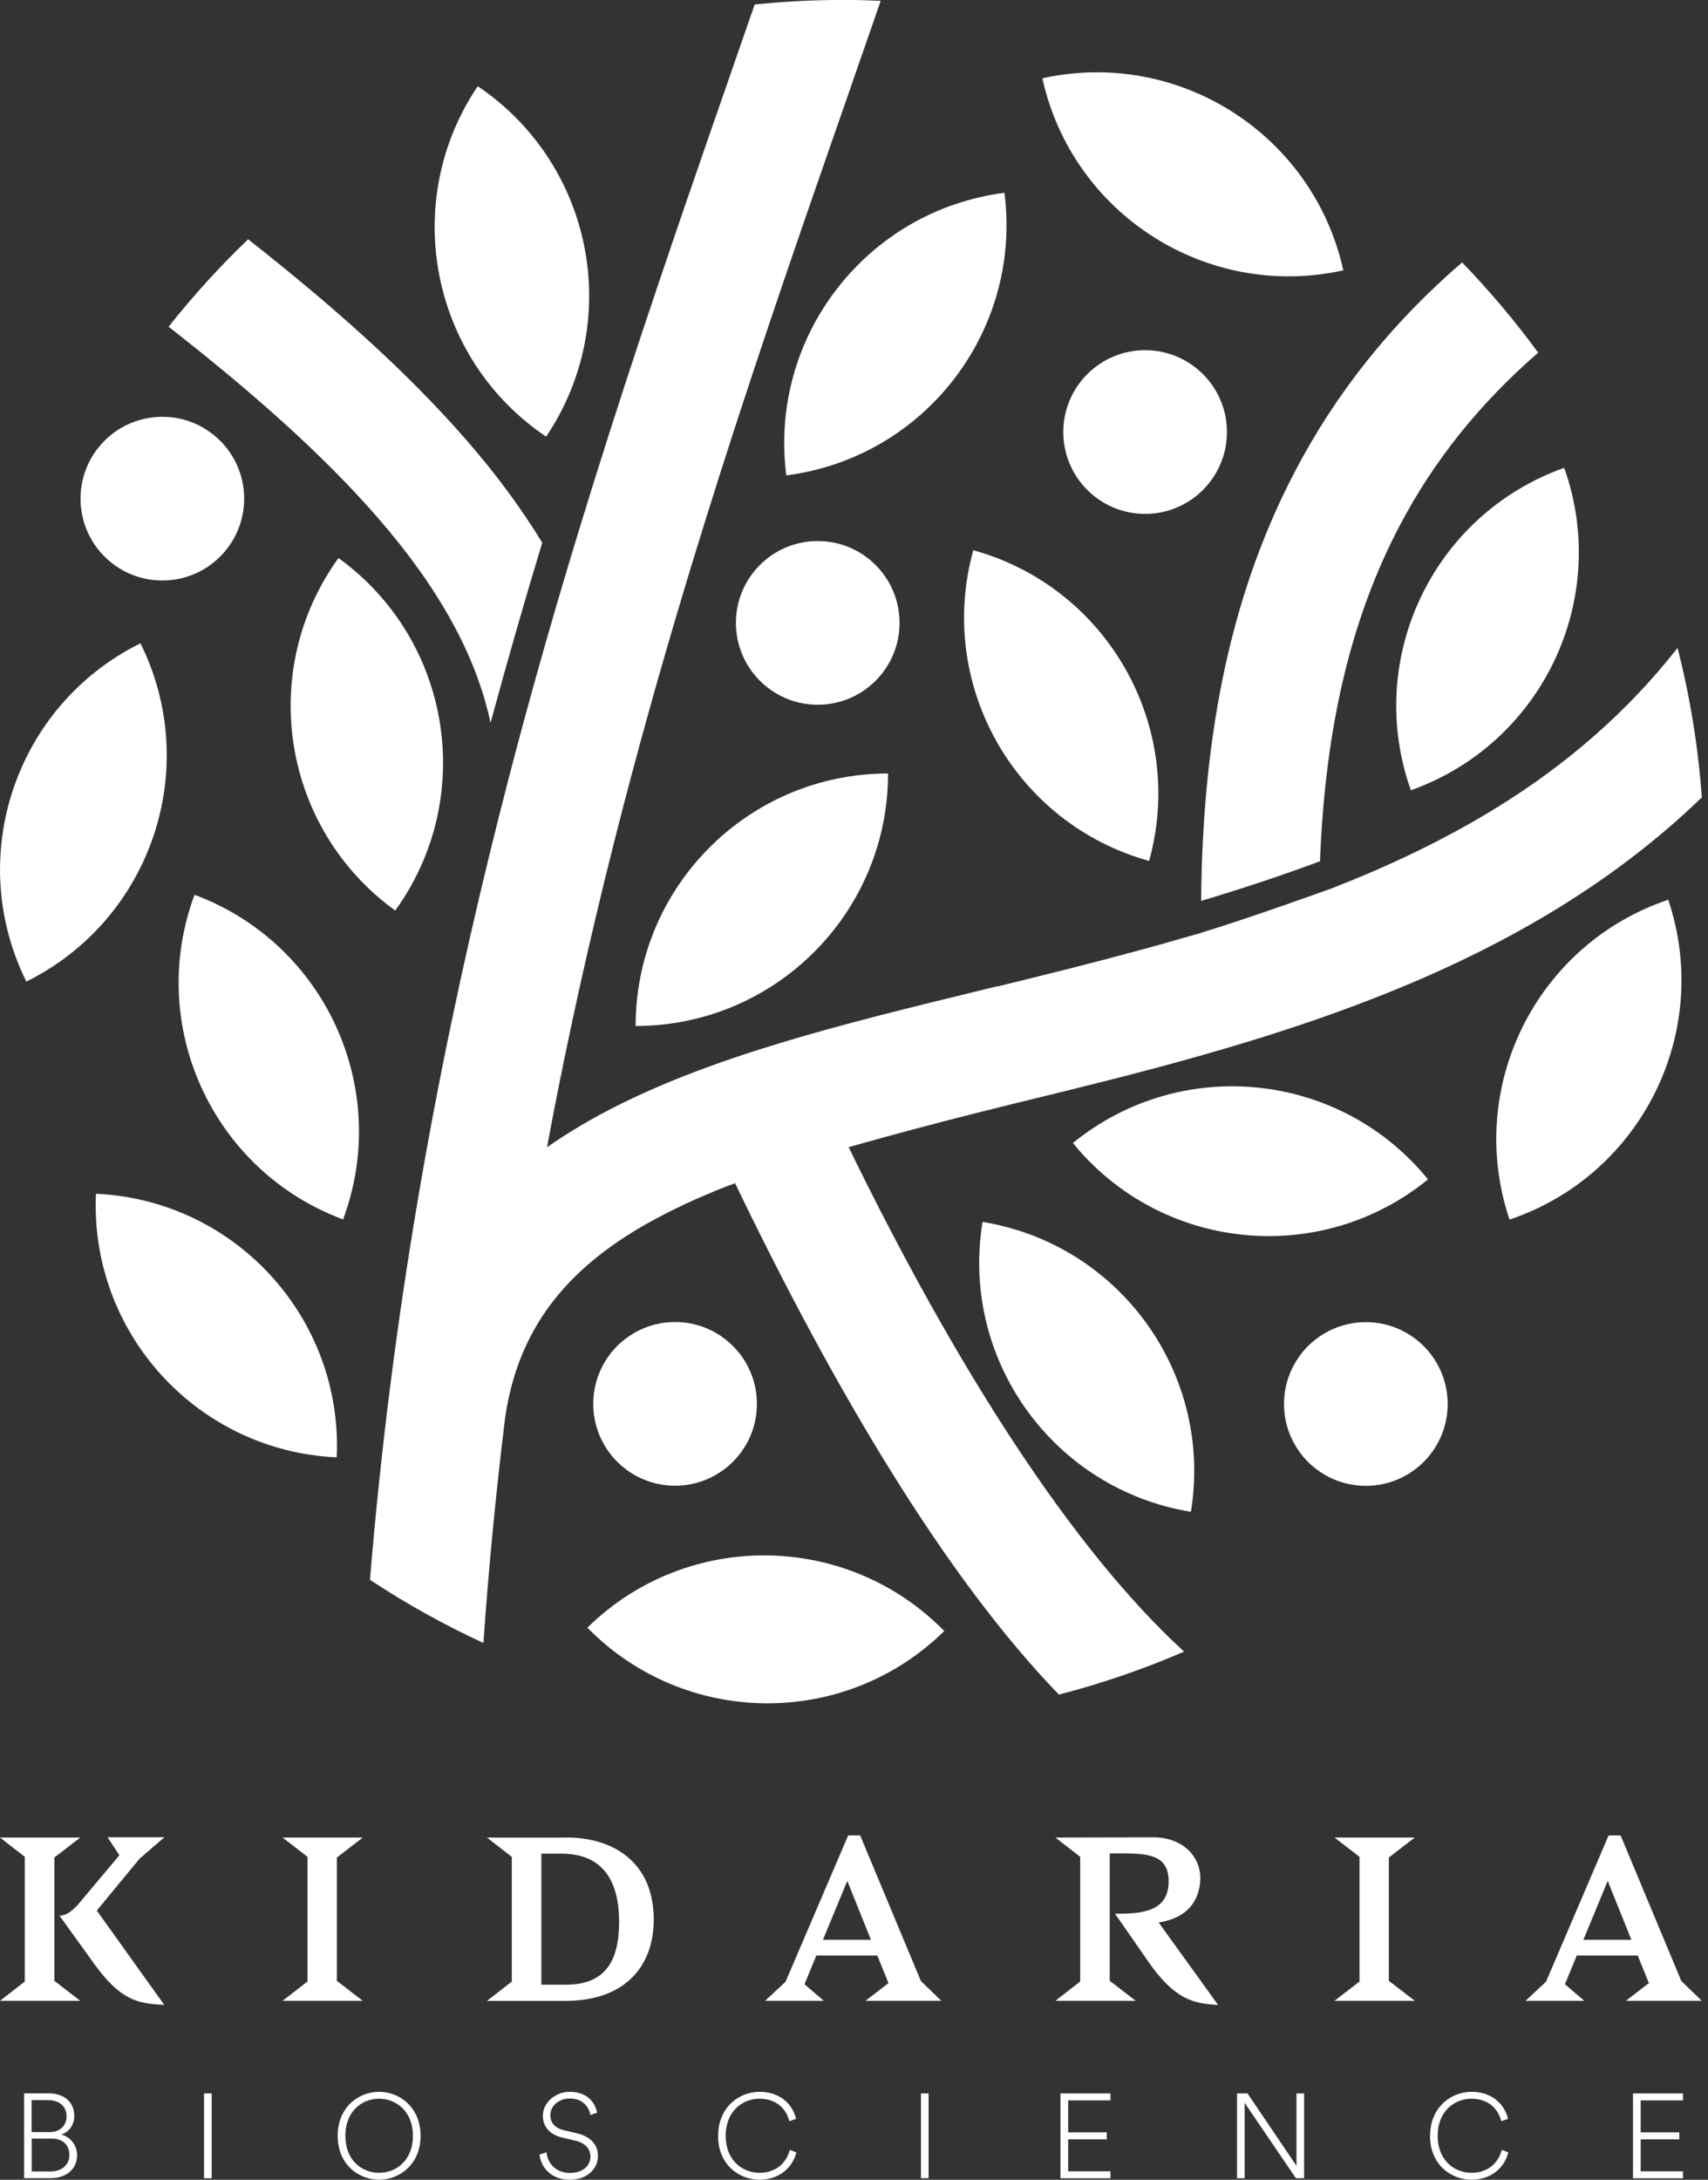 <svg width="116" height="148" viewBox="0 0 116 148" fill="none" xmlns="http://www.w3.org/2000/svg">
<rect x="0" y="0" width="116" height="148" fill="#333333" stroke="none"/>
<g clip-path="url(#clip0_851_1749)">
<path d="M39.891 110.515C46.524 117.271 57.375 117.376 64.131 110.742C57.498 103.986 46.647 103.882 39.891 110.515Z" fill="white"/>
<path d="M6.516 81.053C6.089 90.511 13.412 98.524 22.87 98.951C23.297 89.494 15.973 81.48 6.516 81.053Z" fill="white"/>
<path d="M13.212 60.754C9.911 69.626 14.429 79.496 23.301 82.797C26.601 73.925 22.084 64.055 13.212 60.754Z" fill="white"/>
<path d="M95.819 53.657C104.74 50.488 109.403 40.685 106.234 31.764C97.313 34.933 92.65 44.735 95.819 53.657Z" fill="white"/>
<path d="M66.102 37.357C63.573 46.483 68.921 55.927 78.043 58.456C80.572 49.33 75.223 39.886 66.102 37.357Z" fill="white"/>
<path d="M72.867 77.607C78.842 84.949 89.644 86.057 96.985 80.077C91.01 72.735 80.209 71.628 72.867 77.607Z" fill="white"/>
<path d="M66.729 82.965C65.203 92.309 71.537 101.121 80.881 102.647C82.406 93.303 76.073 84.49 66.729 82.965Z" fill="white"/>
<path d="M43.169 69.662C52.636 69.662 60.313 61.989 60.313 52.518C50.847 52.518 43.169 60.191 43.169 69.662Z" fill="white"/>
<path d="M53.403 32.277C62.792 31.069 69.425 22.479 68.218 13.09C58.828 14.298 52.195 22.888 53.403 32.277Z" fill="white"/>
<path d="M91.232 18.356C89.189 9.112 80.036 3.274 70.792 5.317C72.835 14.561 81.988 20.4 91.232 18.356Z" fill="white"/>
<path d="M9.539 43.678C1.053 47.882 -2.416 58.166 1.789 66.647C10.274 62.443 13.743 52.159 9.539 43.678Z" fill="white"/>
<path d="M37.09 29.648C42.379 21.794 40.295 11.142 32.445 5.853C27.156 13.707 29.24 24.359 37.09 29.648Z" fill="white"/>
<path d="M22.988 37.889C17.444 45.562 19.169 56.277 26.842 61.825C32.386 54.152 30.661 43.437 22.988 37.889Z" fill="white"/>
<path d="M102.52 82.806C111.492 79.787 116.318 70.061 113.299 61.09C104.327 64.109 99.501 73.835 102.52 82.806Z" fill="white"/>
<path d="M77.771 34.892C80.84 34.892 83.329 32.404 83.329 29.335C83.329 26.265 80.84 23.777 77.771 23.777C74.702 23.777 72.214 26.265 72.214 29.335C72.214 32.404 74.702 34.892 77.771 34.892Z" fill="white"/>
<path d="M55.537 47.85C58.606 47.85 61.094 45.362 61.094 42.293C61.094 39.223 58.606 36.735 55.537 36.735C52.468 36.735 49.98 39.223 49.98 42.293C49.98 45.362 52.468 47.85 55.537 47.85Z" fill="white"/>
<path d="M11.175 39.412C14.243 39.33 16.664 36.776 16.581 33.708C16.499 30.64 13.945 28.219 10.877 28.302C7.808 28.384 5.388 30.938 5.471 34.007C5.553 37.075 8.107 39.495 11.175 39.412Z" fill="white"/>
<path d="M45.848 100.876C48.918 100.876 51.406 98.388 51.406 95.319C51.406 92.25 48.918 89.762 45.848 89.762C42.779 89.762 40.291 92.25 40.291 95.319C40.291 98.388 42.779 100.876 45.848 100.876Z" fill="white"/>
<path d="M92.762 100.885C95.832 100.885 98.32 98.397 98.32 95.328C98.32 92.259 95.832 89.77 92.762 89.77C89.693 89.77 87.205 92.259 87.205 95.328C87.205 98.397 89.693 100.885 92.762 100.885Z" fill="white"/>
<path d="M33.316 49.081C34.447 44.899 35.623 40.822 36.826 36.849C35.414 34.529 33.702 32.204 31.677 29.88C27.55 25.135 22.47 20.667 16.853 16.245C14.919 18.098 13.117 20.082 11.45 22.184C16.912 26.456 21.802 30.72 25.639 35.133C29.816 39.936 32.345 44.513 33.316 49.081Z" fill="white"/>
<path d="M89.648 58.483C90.002 49.357 91.754 42.007 95.037 35.736C97.344 31.323 100.472 27.41 104.467 23.945C102.883 21.784 101.157 19.736 99.3 17.816C94.51 21.943 90.747 26.656 87.941 32.023C83.732 40.077 81.675 49.439 81.575 61.167C84.272 60.363 86.974 59.473 89.643 58.479L89.648 58.483Z" fill="white"/>
<path d="M57.635 77.889C63.614 76.186 69.871 74.688 69.871 74.688C85.276 70.933 102.869 66.429 115.582 54.139C115.328 50.661 114.77 47.274 113.934 43.991C110.611 48.227 106.52 51.832 101.63 54.847C98.143 56.995 94.424 58.756 90.574 60.268C90.574 60.277 84.59 62.429 81.58 63.328V63.337C81.185 63.455 80.79 63.56 80.395 63.673C79.714 63.873 79.033 64.068 78.352 64.254C78.025 64.345 77.698 64.436 77.376 64.522C74.107 65.412 70.865 66.216 67.719 66.983V66.969C67.432 67.038 67.142 67.11 66.856 67.178C57.212 69.526 48.104 71.746 40.913 75.596C39.564 76.318 38.311 77.085 37.149 77.898C38.288 71.778 39.578 65.862 40.976 60.136C40.985 60.091 40.999 60.041 41.008 59.996C45.852 40.164 51.959 22.634 57.416 6.96C58.234 4.613 59.033 2.316 59.814 0.055C58.974 0.018 58.134 -0.004 57.285 -0.004C55.251 -0.004 53.239 0.1 51.255 0.304C50.797 1.63 50.329 2.97 49.857 4.327C49.803 4.481 49.748 4.645 49.694 4.799C49.053 6.638 48.404 8.504 47.75 10.393C47.664 10.638 47.578 10.883 47.496 11.133C47.264 11.796 47.037 12.463 46.806 13.135C43.964 21.399 41.044 30.143 38.284 39.442C38.284 39.442 38.284 39.442 38.284 39.437C36.531 45.344 34.847 51.469 33.289 57.839C29.594 72.913 26.602 89.321 25.126 107.265C27.573 108.881 30.148 110.316 32.831 111.555C33.194 106.343 33.694 101.253 34.302 96.291C35.178 90.184 38.502 86.161 43.923 83.088C43.923 83.088 45.049 82.47 45.625 82.189C46.86 81.576 48.177 80.999 49.594 80.454C49.594 80.454 49.594 80.459 49.598 80.463C49.703 80.422 49.816 80.382 49.925 80.336C56.667 94.375 64.263 107.169 71.918 115.056C74.847 114.302 77.684 113.321 80.418 112.141C72.804 105.162 64.931 92.867 57.63 77.88L57.635 77.889Z" fill="white"/>
<path d="M3.296 142.134C4.399 142.134 5.044 142.76 5.044 143.668C5.044 144.286 4.681 144.758 4.168 144.935C4.803 145.09 5.235 145.675 5.235 146.338C5.235 147.251 4.517 147.891 3.464 147.891H1.639V142.134H3.296ZM3.428 144.758C4.059 144.758 4.522 144.318 4.522 143.705C4.522 143.024 4.05 142.592 3.246 142.592H2.147V144.763H3.423L3.428 144.758ZM3.414 147.437C4.199 147.437 4.712 146.996 4.712 146.306C4.712 145.616 4.222 145.203 3.518 145.203H2.152V147.437H3.414Z" fill="white"/>
<path d="M13.857 147.896V142.139H14.375V147.896H13.857Z" fill="white"/>
<path d="M25.743 142.029C27.155 142.029 28.563 143.092 28.563 145.017C28.563 146.942 27.155 147.995 25.743 147.995C24.331 147.995 22.933 146.942 22.933 145.017C22.933 143.092 24.331 142.029 25.743 142.029ZM25.743 147.528C26.924 147.528 28.045 146.66 28.045 145.017C28.045 143.373 26.924 142.497 25.743 142.497C24.563 142.497 23.455 143.364 23.455 145.017C23.455 146.669 24.567 147.528 25.743 147.528Z" fill="white"/>
<path d="M40.1 143.605C39.978 143.01 39.556 142.483 38.693 142.483C38.003 142.483 37.376 142.946 37.376 143.618C37.376 144.136 37.703 144.495 38.289 144.635L39.165 144.84C40.059 145.049 40.609 145.571 40.609 146.383C40.609 147.269 39.864 148 38.702 148C37.435 148 36.736 147.164 36.641 146.288L37.117 146.134C37.19 146.883 37.748 147.537 38.702 147.537C39.587 147.537 40.1 147.051 40.1 146.424C40.1 145.889 39.724 145.498 39.07 145.344L38.203 145.139C37.431 144.962 36.868 144.472 36.868 143.65C36.868 142.756 37.73 142.029 38.679 142.029C39.86 142.029 40.395 142.71 40.554 143.441L40.1 143.605Z" fill="white"/>
<path d="M48.772 145.017C48.772 143.092 50.175 142.029 51.592 142.029C52.881 142.029 53.798 142.769 54.066 143.864L53.603 144.022C53.376 143.083 52.627 142.497 51.587 142.497C50.407 142.497 49.285 143.364 49.285 145.017C49.285 146.669 50.407 147.528 51.587 147.528C52.668 147.528 53.408 146.878 53.639 145.975L54.089 146.138C53.812 147.219 52.886 147.995 51.587 147.995C50.157 147.995 48.768 146.942 48.768 145.017H48.772Z" fill="white"/>
<path d="M62.547 147.896V142.139H63.065V147.896H62.547Z" fill="white"/>
<path d="M72.022 147.896V142.139H75.419V142.611H72.545V144.781H75.169V145.253H72.545V147.428H75.419V147.9H72.022V147.896Z" fill="white"/>
<path d="M88.014 147.896L84.531 142.779V147.896H84.014V142.139H84.727L88.05 147.051V142.139H88.568V147.896H88.018H88.014Z" fill="white"/>
<path d="M97.126 145.017C97.126 143.092 98.529 142.029 99.945 142.029C101.235 142.029 102.152 142.769 102.42 143.864L101.957 144.022C101.729 143.083 100.98 142.497 99.941 142.497C98.76 142.497 97.639 143.364 97.639 145.017C97.639 146.669 98.76 147.528 99.941 147.528C101.021 147.528 101.761 146.878 101.993 145.975L102.442 146.138C102.165 147.219 101.239 147.995 99.941 147.995C98.51 147.995 97.121 146.942 97.121 145.017H97.126Z" fill="white"/>
<path d="M110.906 147.896V142.139H114.302V142.611H111.428V144.781H114.053V145.253H111.428V147.428H114.302V147.9H110.906V147.896Z" fill="white"/>
<path d="M5.453 135.85H0L1.684 134.538V126.075L0 124.763H5.453L3.691 126.12V134.493L5.453 135.85ZM11.169 136.127C9.376 136.036 8.218 135.864 6.379 133.317L4.045 130.075C4.477 130.061 4.894 129.78 5.344 129.258L8.109 125.966L7.305 124.745H11.165L9.48 126.198L6.574 129.721L11.16 136.132L11.169 136.127Z" fill="white"/>
<path d="M24.64 135.85H19.188L20.886 134.538V126.075L19.188 124.763H24.64L22.879 126.12V134.493L24.64 135.85Z" fill="white"/>
<path d="M38.497 124.763C41.603 124.763 44.4 126.402 44.4 130.338C44.4 133.412 42.547 135.855 38.375 135.855H35.828C35.564 135.855 35.532 135.855 35.532 135.855H33.076L34.761 134.542V126.079L33.076 124.767H38.497V124.763ZM38.434 134.756C41.044 134.756 42.048 133.226 42.048 130.493C42.048 127.741 40.967 125.857 38.125 125.857H36.767V134.756H38.434Z" fill="white"/>
<path d="M58.779 135.85L60.341 134.647L59.583 132.776H55.442L54.638 134.724L55.95 135.85H51.964L53.353 134.552L57.603 124.622H58.42L62.543 134.506L63.932 135.85H58.774H58.779ZM57.544 127.709L55.891 131.709H59.151L57.544 127.709Z" fill="white"/>
<path d="M82.738 136.132C81.053 136.041 79.773 135.777 77.948 133.135L76.032 130.37L75.723 129.939C77.517 129.939 79.369 129.83 79.369 127.727C79.369 125.934 77.962 125.843 76.186 125.843H75.369V134.492L77.131 135.85H71.678L73.362 134.538V126.075L71.678 124.763L78.32 124.749C80.327 124.749 81.517 126.048 81.517 127.5C81.517 128.722 80.931 130.188 78.688 130.529L82.733 136.136L82.738 136.132Z" fill="white"/>
<path d="M96.087 135.85H90.634L92.332 134.538V126.075L90.634 124.763H96.087L94.325 126.12V134.493L96.087 135.85Z" fill="white"/>
<path d="M110.424 135.85L111.986 134.647L111.228 132.776H107.087L106.284 134.724L107.596 135.85H103.609L104.999 134.552L109.248 124.622H110.066L114.188 134.506L115.578 135.85H110.42H110.424ZM109.189 127.709L107.537 131.709H110.797L109.189 127.709Z" fill="white"/>
</g>
<defs>
<clipPath id="clip0_851_1749">
<rect width="115.582" height="148" fill="white"/>
</clipPath>
</defs>
</svg>
